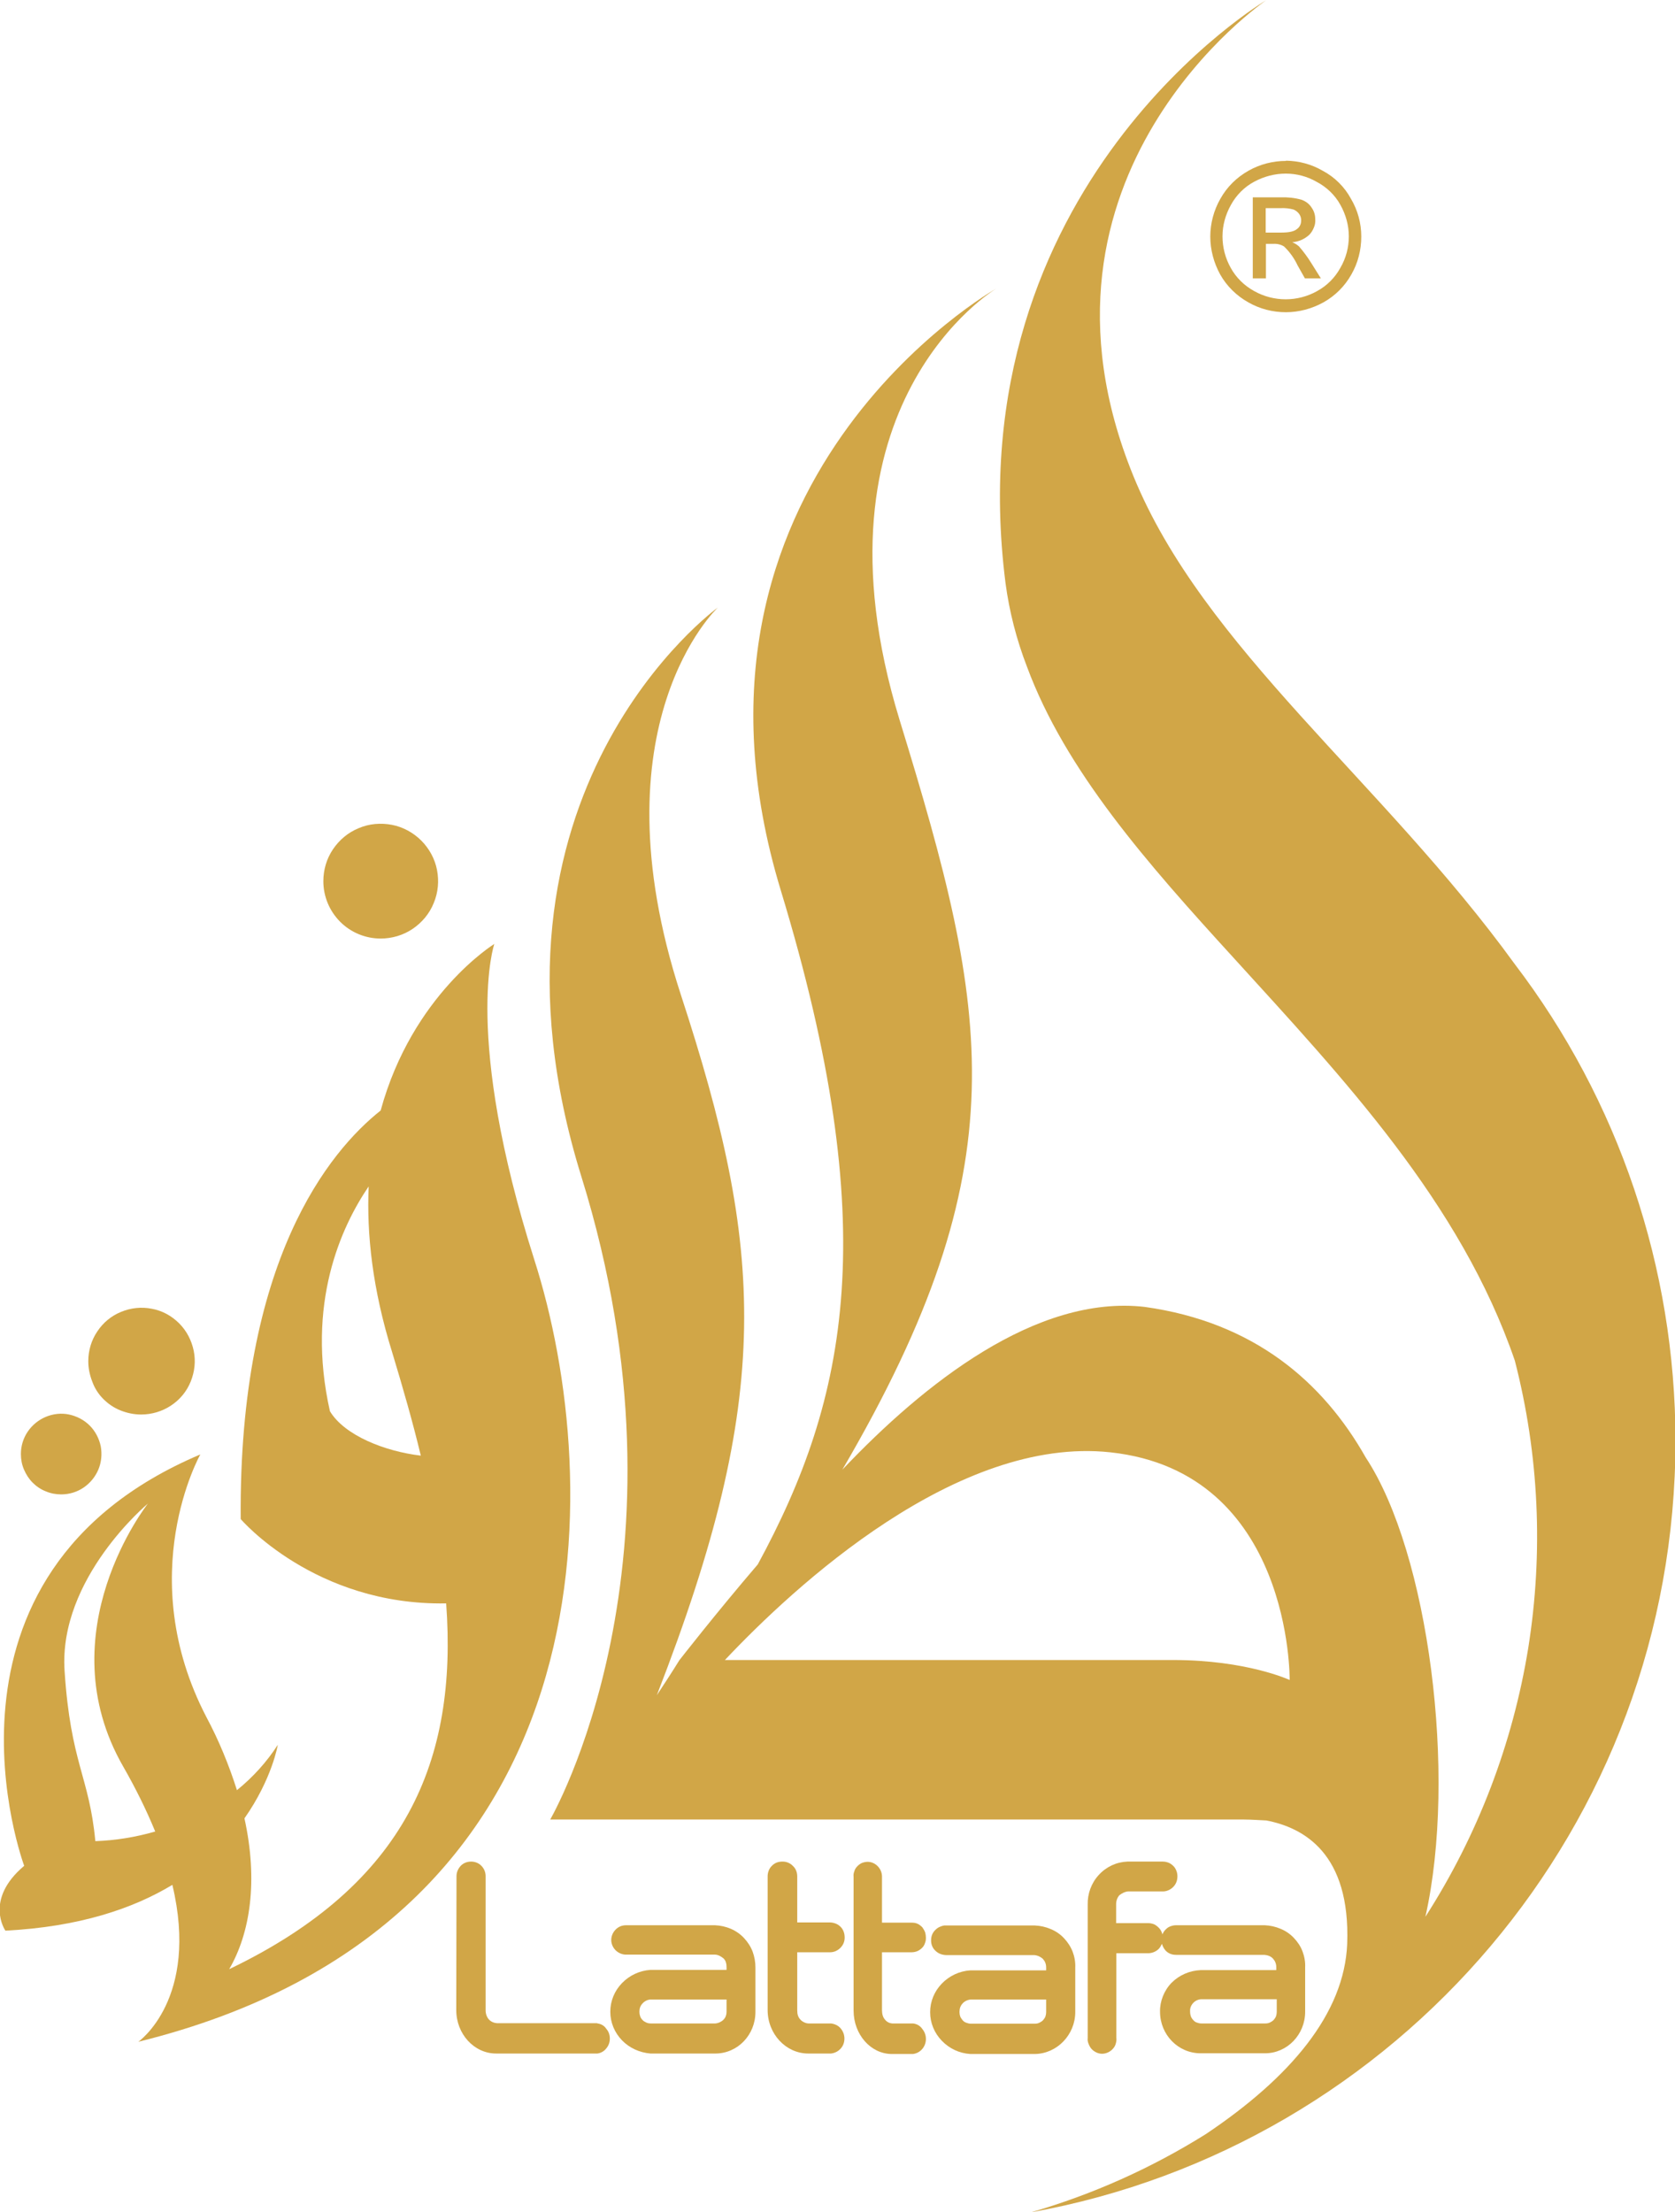 <svg xmlns="http://www.w3.org/2000/svg" width="71.33" height="94.15" viewBox="-3413.48 -6792.1 71.33 94.15" overflow="visible"><g fill="#d1a647"><path d="m-3390.73-6738.49c-3.04-9.55-1.7-13.43-1.7-13.43s-3.49 2.15-4.84 7.09c-2.17 1.72-6.05 6.38-5.96 17.39 0 0 3.15 3.69 8.75 3.59.49 6.67-1.69 11.95-9.24 15.57.89-1.53 1.24-3.74.65-6.42 1.18-1.68 1.42-3.13 1.42-3.13-.47.73-1.06 1.38-1.74 1.93-.34-1.07-.77-2.12-1.3-3.11-3.15-6.05-.26-11.18-.26-11.18-12.12 5.13-7.5 17.51-7.5 17.51-1.72 1.45-.8 2.76-.8 2.76 3.14-.16 5.44-.94 7.11-1.95 1.16 4.86-1.45 6.68-1.45 6.68 20.28-5 19.9-23.82 16.86-33.3m-8.7 6.46c-1.03-4.58.48-7.85 1.65-9.57-.09 2.03.16 4.37 1 7.06.46 1.52.88 2.98 1.22 4.4-1.53-.18-3.25-.86-3.87-1.89m-9.99 18.3c-.26-2.77-1.05-3.3-1.31-7.25s3.55-7.12 3.55-7.12-4.34 5.48-1.05 11.2c.51.89.97 1.81 1.36 2.76-.83.24-1.69.38-2.55.41"/><path d="m-3397.27-6752.15c.48 0 .96-.14 1.36-.41.4-.27.72-.65.9-1.1.19-.45.23-.94.14-1.41-.09-.47-.33-.91-.67-1.25s-.78-.58-1.25-.67c-.47-.09-.97-.05-1.41.14-.45.18-.83.5-1.1.9s-.41.87-.41 1.36c0 .65.26 1.27.72 1.73.45.45 1.07.71 1.72.71"/><path d="m-3409.08-6732.55c.21.21.46.38.74.49.28.11.57.17.87.17.45 0 .89-.13 1.27-.38s.67-.6.84-1.02c.17-.42.22-.87.13-1.31-.09-.44-.3-.85-.62-1.17s-.72-.54-1.16-.62c-.44-.09-.9-.04-1.31.13-.42.17-.77.46-1.02.84-.25.37-.38.81-.38 1.26 0 .3.06.59.17.87.1.28.26.53.47.74"/><path d="m-3412.09-6728.99c.16.16.35.29.56.37.21.09.43.13.66.13.34 0 .67-.1.95-.29.28-.19.5-.46.63-.77.13-.31.16-.66.1-.99-.07-.33-.23-.64-.47-.88-.24-.24-.55-.4-.88-.47-.33-.07-.68-.03-.99.1-.31.13-.58.35-.77.63-.19.28-.29.61-.29.95 0 .23.04.45.13.66s.21.4.37.56"/><path d="m-3348.98-6751.07c-5.63-7.77-13.26-13.47-16.24-20.78-5.23-12.84 5.66-20.24 5.66-20.24s-13.26 7.84-11.1 24.81c.16 1.21.47 2.41.91 3.55 1.64 4.43 5.11 8.36 8.82 12.42 4.63 5.09 9.65 10.39 11.96 17.13 1.03 4 1.22 8.16.57 12.23-.66 4.07-2.15 7.97-4.38 11.44 1.36-6.04.14-15.49-2.54-19.55-1.82-3.22-4.76-5.76-9.41-6.41-4.62-.53-9.41 3.27-12.88 6.93 7.6-12.99 6.28-19.42 2.44-31.91-4.13-13.48 4.12-18.37 4.12-18.37s-14.49 8.16-9.18 25.62c4.36 14.34 2.87 21.6-.98 28.69-1.8 2.1-3.34 4.08-3.34 4.08-.31.5-.63.99-.96 1.49 4.99-12.82 4.58-18.95 1.02-29.83-3.75-11.51 1.58-16.47 1.58-16.47s-10.9 7.87-5.81 24.23-1.33 27.36-1.33 27.36h29.55c.33 0 .66.03.95.04 1.6.31 3.58 1.41 3.44 5.25-.12 2.97-2.42 5.69-6.02 8.1-2.32 1.45-4.82 2.57-7.45 3.33 15.61-2.81 27.45-16.46 27.45-32.86-.01-7.34-2.41-14.46-6.85-20.28m-9.58 30.48c0 0-1.82-.85-4.97-.85h-19.08c2.97-3.15 9.89-9.55 16.42-8.84 7.74.84 7.63 9.69 7.63 9.69"/><path d="m-3388.03-6705.97l-.03-.01h-4.25c-.13-.01-.26-.06-.35-.16-.09-.1-.14-.24-.14-.39v-5.71c0-.16-.06-.32-.18-.44-.23-.24-.65-.24-.88 0-.11.12-.18.27-.18.44l-.01 5.7c0 1.02.76 1.85 1.7 1.85h4.28.03c.15-.02.29-.1.38-.22.1-.12.15-.26.15-.42 0-.15-.05-.3-.15-.41-.08-.13-.22-.21-.37-.23"/><path d="m-3381.43-6709.03c-.08-.21-.21-.41-.37-.58-.16-.17-.35-.3-.56-.39-.21-.09-.44-.14-.67-.15h-3.79c-.17 0-.32.06-.44.18-.12.12-.19.28-.19.45 0 .16.07.32.19.44.12.11.27.18.44.18h3.78c.07 0 .14.02.2.05.06.03.12.07.17.11.05.05.08.1.1.16.02.06.03.12.03.2v.13h-3.22-.02c-.46.03-.89.23-1.21.56-.32.33-.5.76-.5 1.22s.18.89.5 1.22c.32.33.75.52 1.21.56h2.76c.95 0 1.71-.79 1.71-1.77v-1.89c0-.24-.04-.46-.12-.68m-4.53 3.02c-.06-.03-.12-.06-.16-.11-.05-.05-.08-.1-.1-.16-.02-.06-.03-.12-.03-.18v-.01-.01c0-.13.04-.25.14-.35.09-.1.23-.16.35-.16h3.22v.53c0 .12-.04.24-.13.33-.09.09-.22.15-.35.16h-2.74c-.07 0-.14-.01-.2-.04m.19.41v-.16.16"/><path d="m-3378.13-6709c.17 0 .32-.07.44-.19.12-.12.18-.27.18-.43 0-.08-.01-.17-.04-.25-.03-.08-.07-.15-.13-.21-.06-.06-.13-.11-.21-.14-.08-.03-.16-.05-.25-.05h-1.39v-1.96c0-.17-.06-.33-.18-.44-.11-.12-.27-.19-.44-.19-.09 0-.17.01-.25.04-.08.03-.15.08-.21.14-.06.06-.11.13-.14.22-.03.08-.04.16-.04.23v5.69c0 1.02.78 1.85 1.73 1.85h.95.02c.16-.02.3-.09.41-.21.11-.12.16-.27.16-.43 0-.16-.06-.31-.16-.43-.1-.12-.25-.19-.41-.21h-.02-.93c-.07 0-.14-.02-.2-.05-.06-.03-.12-.07-.16-.12-.05-.05-.08-.11-.1-.17-.02-.06-.03-.13-.03-.22v-2.47h1.4"/><path d="m-3374.6-6705.97h-.02-.87c-.11-.01-.22-.06-.3-.16-.09-.1-.13-.24-.13-.4v-2.47h1.27c.08 0 .17-.02.24-.05.07-.03.14-.08.2-.14.06-.06.1-.13.12-.2.03-.07.04-.15.04-.22 0-.08-.01-.15-.03-.23-.03-.08-.07-.15-.12-.22-.06-.06-.13-.12-.2-.15-.08-.04-.17-.05-.25-.05h-1.27v-1.96c0-.16-.06-.31-.17-.43-.11-.12-.27-.2-.44-.2-.08 0-.17.02-.25.05-.08.04-.15.09-.2.15-.06.06-.1.13-.12.21-.03.07-.04.15-.03.23v5.69c0 1.02.73 1.85 1.63 1.85h.88.02c.16-.02.3-.1.4-.22.1-.12.15-.27.15-.42 0-.15-.05-.3-.15-.42-.1-.15-.24-.22-.4-.24"/><path d="m-3367.69-6706.46v-1.89c.01-.23-.03-.46-.11-.67-.08-.21-.21-.41-.37-.58-.16-.17-.35-.3-.57-.39-.21-.09-.44-.14-.67-.15h-3.79c-.09-.01-.16.02-.24.05-.08.03-.15.08-.21.14-.06.06-.11.13-.14.21-.03.08-.04.16-.04.24 0 .16.06.32.18.43.12.12.27.18.45.19h3.76c.14.01.27.07.37.16.09.1.14.22.14.36v.13h-3.21-.02c-.46.03-.89.23-1.21.56-.32.33-.5.76-.5 1.22s.18.89.5 1.22c.32.33.74.53 1.21.56h2.76c.94-.02 1.71-.82 1.71-1.79m-4.9.19c-.02-.06-.03-.12-.03-.18v-.01-.01c0-.13.04-.25.13-.35.09-.1.22-.16.36-.17h3.2v.54c0 .06-.01.12-.03.18-.02.06-.06.11-.1.16-.05.05-.1.08-.16.11-.06.03-.13.04-.19.04h-2.73c-.07 0-.13-.02-.19-.04s-.12-.06-.16-.11c-.04-.05-.08-.11-.1-.16"/><path d="m-3365.44-6711.59h1.49.02c.17-.01.32-.09.43-.21.11-.12.16-.27.16-.43 0-.08-.01-.15-.04-.23-.03-.08-.07-.15-.13-.21-.06-.06-.13-.11-.2-.14-.08-.03-.16-.05-.25-.05h-1.51c-.47.02-.9.22-1.22.57-.32.35-.48.8-.47 1.26v5.68c-.01.08 0 .15.03.23.03.08.07.16.12.22.06.07.13.12.21.16.08.04.17.06.25.06.09 0 .17-.02.26-.06.08-.04.15-.09.21-.16.06-.07.1-.14.12-.23.02-.07.03-.15.02-.23v-3.6h1.37.02c.16-.01.32-.08.43-.2.05-.06.09-.13.12-.2.03.1.08.2.15.28.11.12.26.19.45.19h3.76c.14.01.28.06.37.16.09.1.14.22.14.36v.13h-3.22c-.47.02-.91.21-1.24.54-.32.33-.5.79-.49 1.23 0 .98.77 1.77 1.73 1.77h2.74c.94 0 1.71-.79 1.71-1.77v-1.89c.01-.23-.03-.46-.11-.67-.08-.22-.21-.41-.37-.58-.16-.17-.35-.3-.57-.39-.21-.09-.44-.14-.67-.15h-3.79c-.08 0-.16.02-.24.05-.08.03-.14.08-.2.14-.06.06-.1.13-.13.2-.01-.02-.01-.05-.02-.07-.03-.08-.07-.15-.13-.21-.06-.06-.12-.11-.2-.15-.08-.03-.16-.05-.25-.05h-1.37v-.81c0-.14.05-.28.14-.38.12-.09.24-.15.37-.16m2.77 5.47c-.04-.04-.08-.1-.1-.16-.02-.06-.03-.12-.03-.17v-.02-.02c-.01-.13.04-.25.13-.35.09-.1.23-.16.35-.16h3.21v.54c0 .06-.01.12-.03.18-.02.06-.06.11-.1.16-.05.05-.1.08-.16.11-.06.03-.13.04-.19.04h-2.74c-.07 0-.13-.02-.19-.04s-.11-.06-.15-.11m.34.52c0 0 0 0 0 0v-.11.11"/><path d="m-3359.58-6781.72h.33c.16-.01.32.03.45.11.24.23.44.51.58.81l.31.55h.68l-.42-.67c-.15-.24-.32-.47-.51-.69-.09-.08-.19-.14-.29-.18.27-.02.52-.13.72-.31.09-.09.15-.19.2-.31.05-.11.07-.24.06-.36 0-.18-.05-.35-.16-.5-.1-.16-.26-.27-.43-.33-.29-.08-.58-.11-.88-.1h-1.19v3.45h.56v-1.47zm0-1.52h.63c.19-.01.38.01.56.06.09.04.17.1.23.18.06.08.09.18.09.27 0 .07-.01.15-.04.21-.03.07-.08.13-.14.17-.12.1-.33.15-.66.15h-.67v-1.04"/><path d="m-3361.51-6783.64c-.28.49-.43 1.05-.43 1.61 0 .56.15 1.12.42 1.61.28.5.7.91 1.2 1.19.49.28 1.04.42 1.6.42.56 0 1.11-.15 1.6-.42.5-.28.91-.69 1.19-1.19.28-.49.42-1.04.42-1.61 0-.57-.15-1.12-.44-1.61-.27-.5-.69-.92-1.2-1.19-.48-.28-1.01-.42-1.56-.43l-.01.01c-.55 0-1.1.14-1.58.41-.52.29-.93.7-1.21 1.2m2.78-1.07h.01c.46 0 .91.12 1.31.35.42.22.78.56 1.01.98.23.41.36.87.36 1.34 0 .47-.12.93-.36 1.34-.23.42-.57.76-.99.99-.41.23-.87.35-1.34.35-.47 0-.93-.12-1.34-.35-.42-.23-.77-.57-1-.99-.23-.41-.35-.87-.35-1.34s.13-.93.36-1.34c.23-.42.58-.77 1-.99.41-.22.87-.34 1.33-.34"/></g></svg>